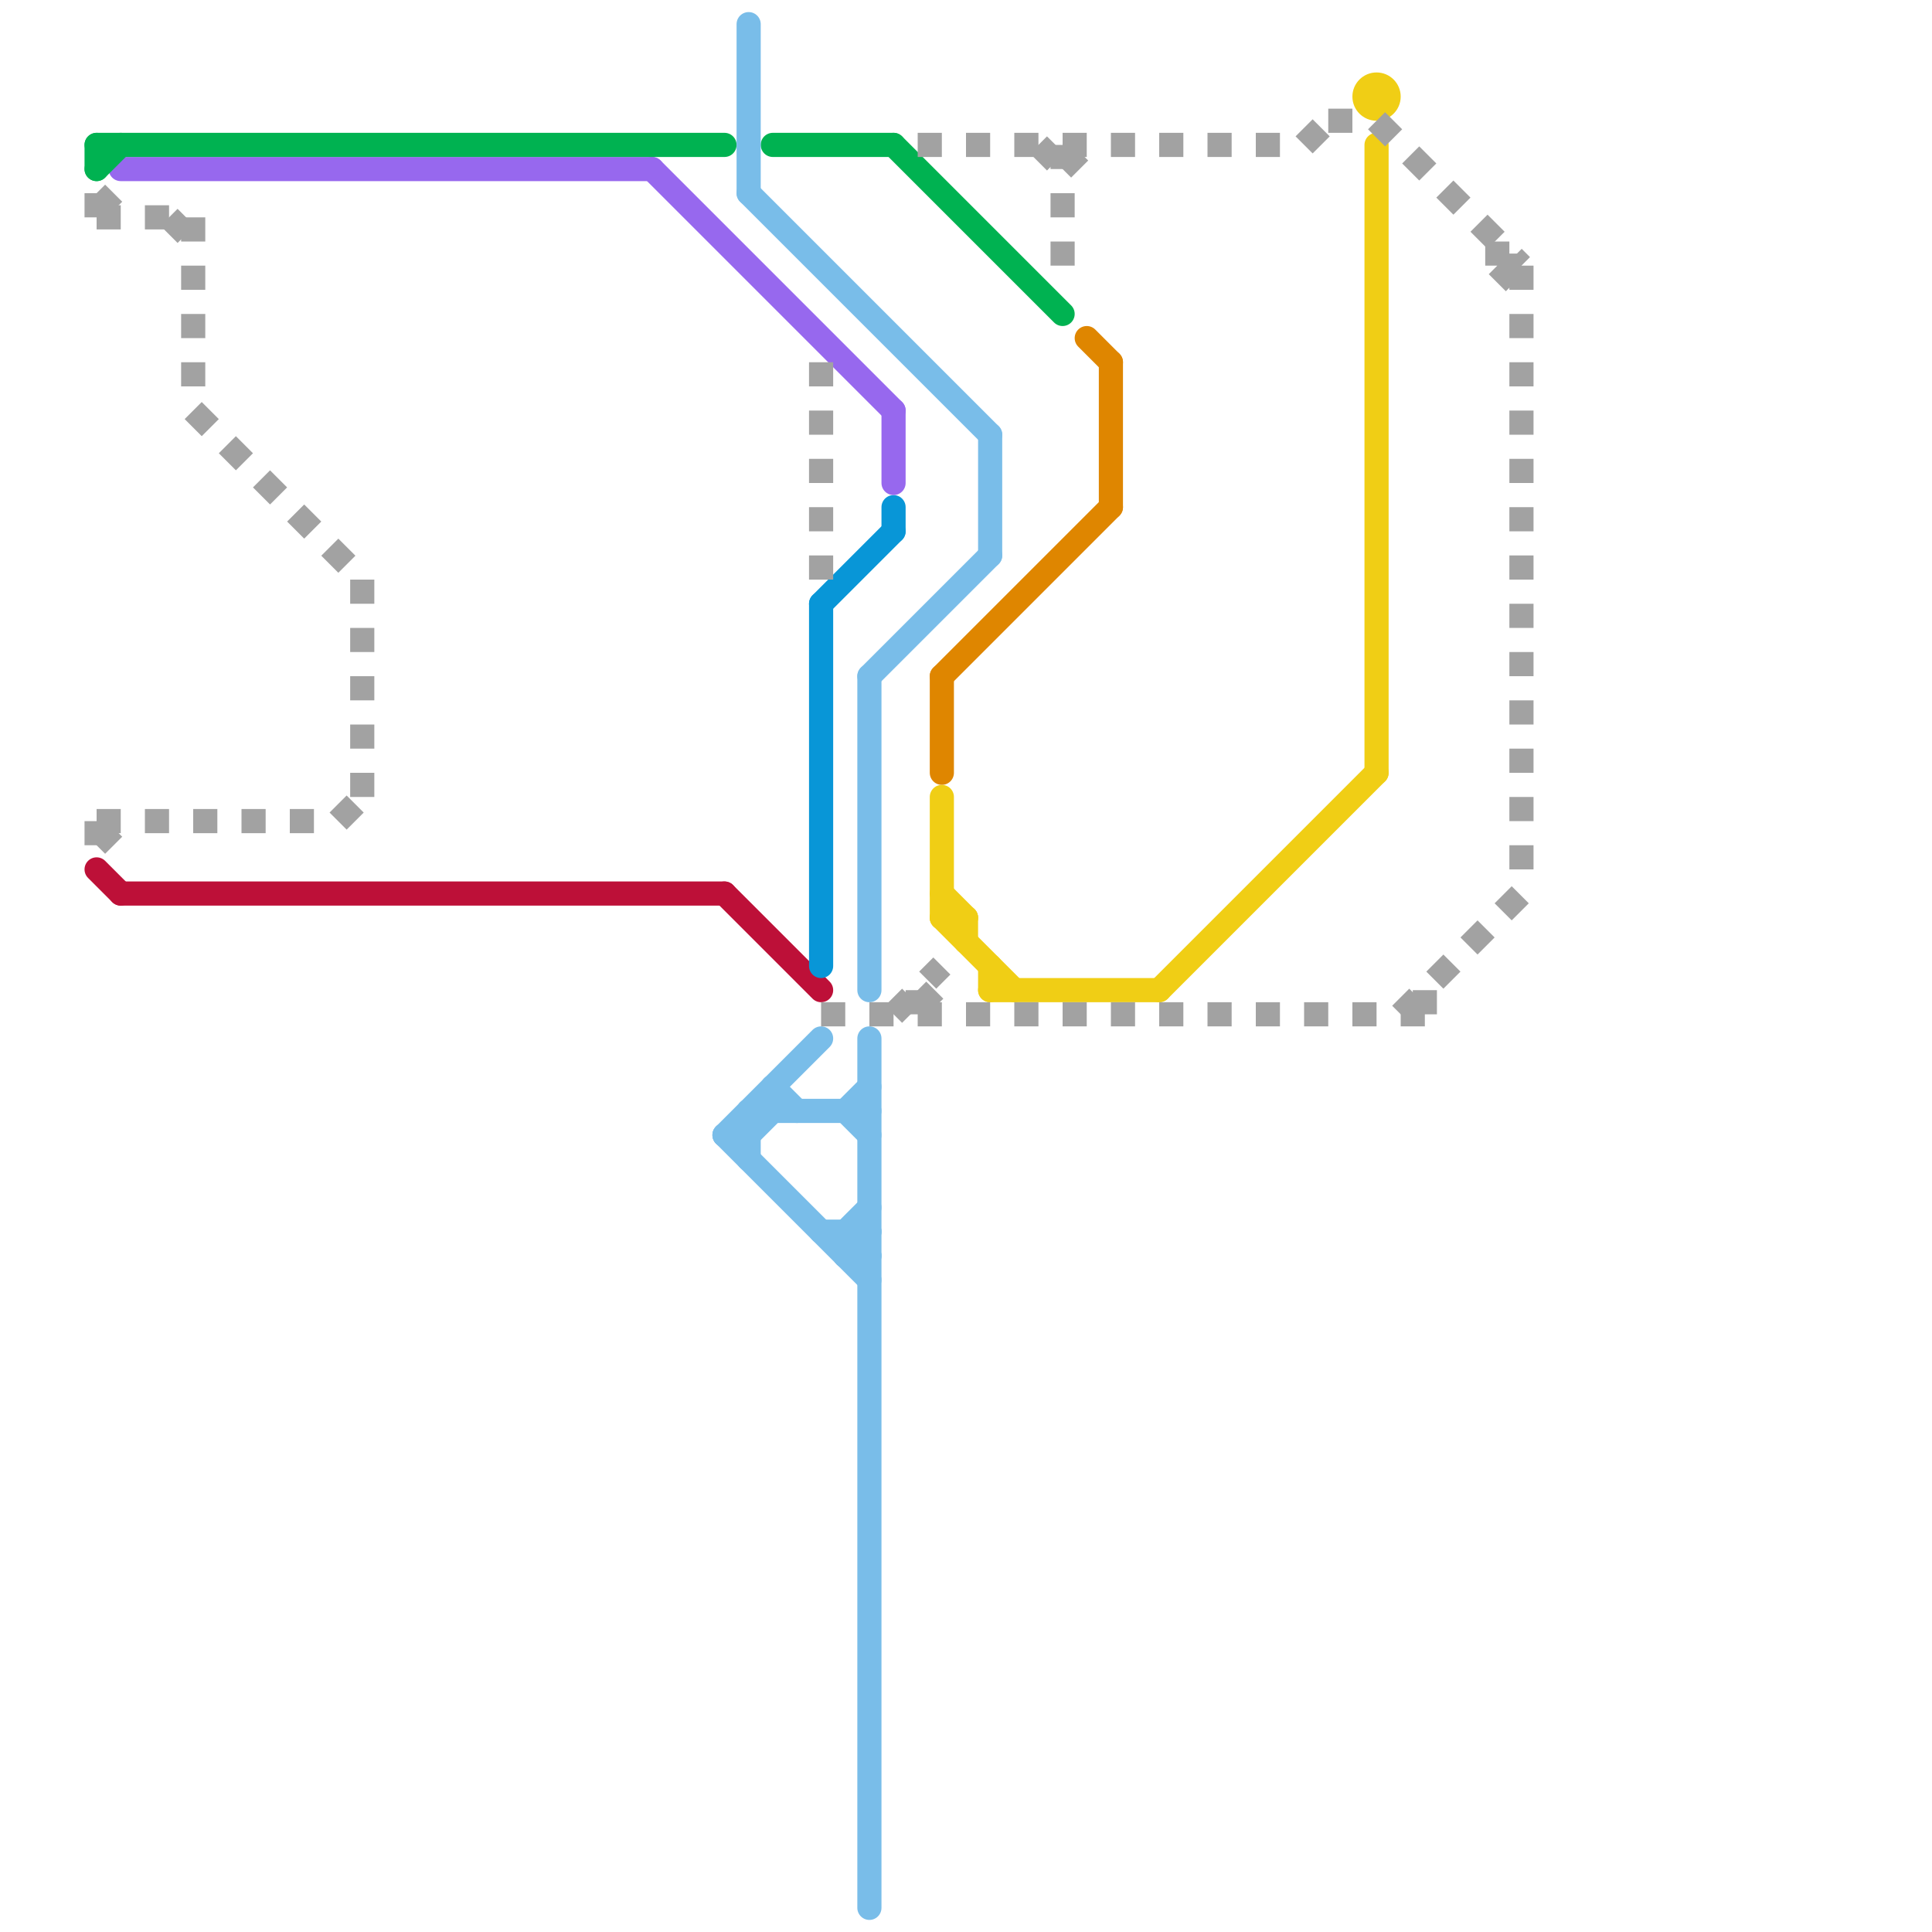
<svg version="1.1" xmlns="http://www.w3.org/2000/svg" viewBox="0 0 80 80">
<style>text { font: 1px Helvetica; font-weight: 600; white-space: pre; dominant-baseline: central; } line { stroke-width: 1; fill: none; stroke-linecap: round; stroke-linejoin: round; } .c0 { stroke: #bd1038 } .c1 { stroke: #0896d7 } .c2 { stroke: #9768ee } .c3 { stroke: #00b251 } .c4 { stroke: #df8600 } .c5 { stroke: #f0ce15 } .c6 { stroke: #79bde9 } .c7 { stroke: #a2a2a2 } .lds1 { stroke-dasharray: 1 1; }.w1 { stroke-width: 1; }.l8 { stroke-linecap: butt; }</style><defs><g id="wm-xf"><circle r="1.2" fill="#000"/><circle r="0.9" fill="#fff"/><circle r="0.6" fill="#000"/><circle r="0.3" fill="#fff"/></g><g id="wm"><circle r="0.6" fill="#000"/><circle r="0.3" fill="#fff"/></g></defs><line class="c0 " x1="5" y1="37" x2="30" y2="37"/><line class="c0 " x1="30" y1="37" x2="34" y2="41"/><line class="c0 " x1="4" y1="36" x2="5" y2="37"/><line class="c1 " x1="34" y1="25" x2="37" y2="22"/><line class="c1 " x1="34" y1="25" x2="34" y2="40"/><line class="c1 " x1="37" y1="21" x2="37" y2="22"/><line class="c2 " x1="5" y1="7" x2="27" y2="7"/><line class="c2 " x1="37" y1="17" x2="37" y2="20"/><line class="c2 " x1="27" y1="7" x2="37" y2="17"/><line class="c3 " x1="4" y1="6" x2="4" y2="7"/><line class="c3 " x1="32" y1="6" x2="37" y2="6"/><line class="c3 " x1="4" y1="6" x2="30" y2="6"/><line class="c3 " x1="37" y1="6" x2="44" y2="13"/><line class="c3 " x1="4" y1="7" x2="5" y2="6"/><line class="c4 " x1="39" y1="28" x2="46" y2="21"/><line class="c4 " x1="39" y1="28" x2="39" y2="32"/><line class="c4 " x1="45" y1="14" x2="46" y2="15"/><line class="c4 " x1="46" y1="15" x2="46" y2="21"/><line class="c5 " x1="39" y1="38" x2="40" y2="38"/><line class="c5 " x1="39" y1="38" x2="42" y2="41"/><line class="c5 " x1="40" y1="38" x2="40" y2="39"/><line class="c5 " x1="48" y1="41" x2="57" y2="32"/><line class="c5 " x1="39" y1="37" x2="40" y2="38"/><line class="c5 " x1="41" y1="41" x2="48" y2="41"/><line class="c5 " x1="41" y1="40" x2="41" y2="41"/><line class="c5 " x1="39" y1="33" x2="39" y2="38"/><line class="c5 " x1="57" y1="6" x2="57" y2="32"/><circle cx="57" cy="4" r="1" fill="#f0ce15" /><line class="c6 " x1="30" y1="47" x2="36" y2="53"/><line class="c6 " x1="34" y1="51" x2="36" y2="51"/><line class="c6 " x1="36" y1="28" x2="41" y2="23"/><line class="c6 " x1="35" y1="46" x2="36" y2="47"/><line class="c6 " x1="35" y1="51" x2="36" y2="52"/><line class="c6 " x1="35" y1="52" x2="36" y2="52"/><line class="c6 " x1="30" y1="47" x2="31" y2="47"/><line class="c6 " x1="41" y1="18" x2="41" y2="23"/><line class="c6 " x1="32" y1="45" x2="33" y2="46"/><line class="c6 " x1="30" y1="47" x2="34" y2="43"/><line class="c6 " x1="31" y1="46" x2="31" y2="48"/><line class="c6 " x1="36" y1="43" x2="36" y2="79"/><line class="c6 " x1="36" y1="28" x2="36" y2="41"/><line class="c6 " x1="31" y1="46" x2="36" y2="46"/><line class="c6 " x1="35" y1="51" x2="35" y2="52"/><line class="c6 " x1="31" y1="47" x2="32" y2="46"/><line class="c6 " x1="35" y1="52" x2="36" y2="51"/><line class="c6 " x1="32" y1="45" x2="32" y2="46"/><line class="c6 " x1="31" y1="8" x2="41" y2="18"/><line class="c6 " x1="35" y1="46" x2="36" y2="45"/><line class="c6 " x1="35" y1="51" x2="36" y2="50"/><line class="c6 " x1="31" y1="1" x2="31" y2="8"/><line class="c7 l8 lds1" x1="44" y1="7" x2="45" y2="6"/><line class="c7 l8 lds1" x1="4" y1="34" x2="14" y2="34"/><line class="c7 l8 lds1" x1="37" y1="42" x2="39" y2="40"/><line class="c7 l8 lds1" x1="63" y1="11" x2="63" y2="37"/><line class="c7 l8 lds1" x1="4" y1="9" x2="8" y2="9"/><line class="c7 l8 lds1" x1="4" y1="8" x2="4" y2="9"/><line class="c7 l8 lds1" x1="8" y1="17" x2="15" y2="24"/><line class="c7 l8 lds1" x1="54" y1="6" x2="55" y2="5"/><line class="c7 l8 lds1" x1="43" y1="6" x2="44" y2="7"/><line class="c7 l8 lds1" x1="4" y1="34" x2="4" y2="35"/><line class="c7 l8 lds1" x1="38" y1="41" x2="39" y2="42"/><line class="c7 l8 lds1" x1="44" y1="6" x2="44" y2="12"/><line class="c7 l8 lds1" x1="57" y1="5" x2="63" y2="11"/><line class="c7 l8 lds1" x1="8" y1="9" x2="8" y2="17"/><line class="c7 l8 lds1" x1="34" y1="15" x2="34" y2="24"/><line class="c7 l8 lds1" x1="55" y1="5" x2="57" y2="5"/><line class="c7 l8 lds1" x1="62" y1="11" x2="63" y2="12"/><line class="c7 l8 lds1" x1="14" y1="34" x2="15" y2="33"/><line class="c7 l8 lds1" x1="34" y1="42" x2="59" y2="42"/><line class="c7 l8 lds1" x1="4" y1="8" x2="5" y2="9"/><line class="c7 l8 lds1" x1="38" y1="41" x2="38" y2="42"/><line class="c7 l8 lds1" x1="38" y1="6" x2="54" y2="6"/><line class="c7 l8 lds1" x1="4" y1="35" x2="5" y2="34"/><line class="c7 l8 lds1" x1="62" y1="11" x2="63" y2="11"/><line class="c7 l8 lds1" x1="7" y1="9" x2="8" y2="10"/><line class="c7 l8 lds1" x1="62" y1="10" x2="62" y2="11"/><line class="c7 l8 lds1" x1="59" y1="41" x2="59" y2="42"/><line class="c7 l8 lds1" x1="58" y1="42" x2="63" y2="37"/><line class="c7 l8 lds1" x1="15" y1="24" x2="15" y2="33"/>
</svg>
